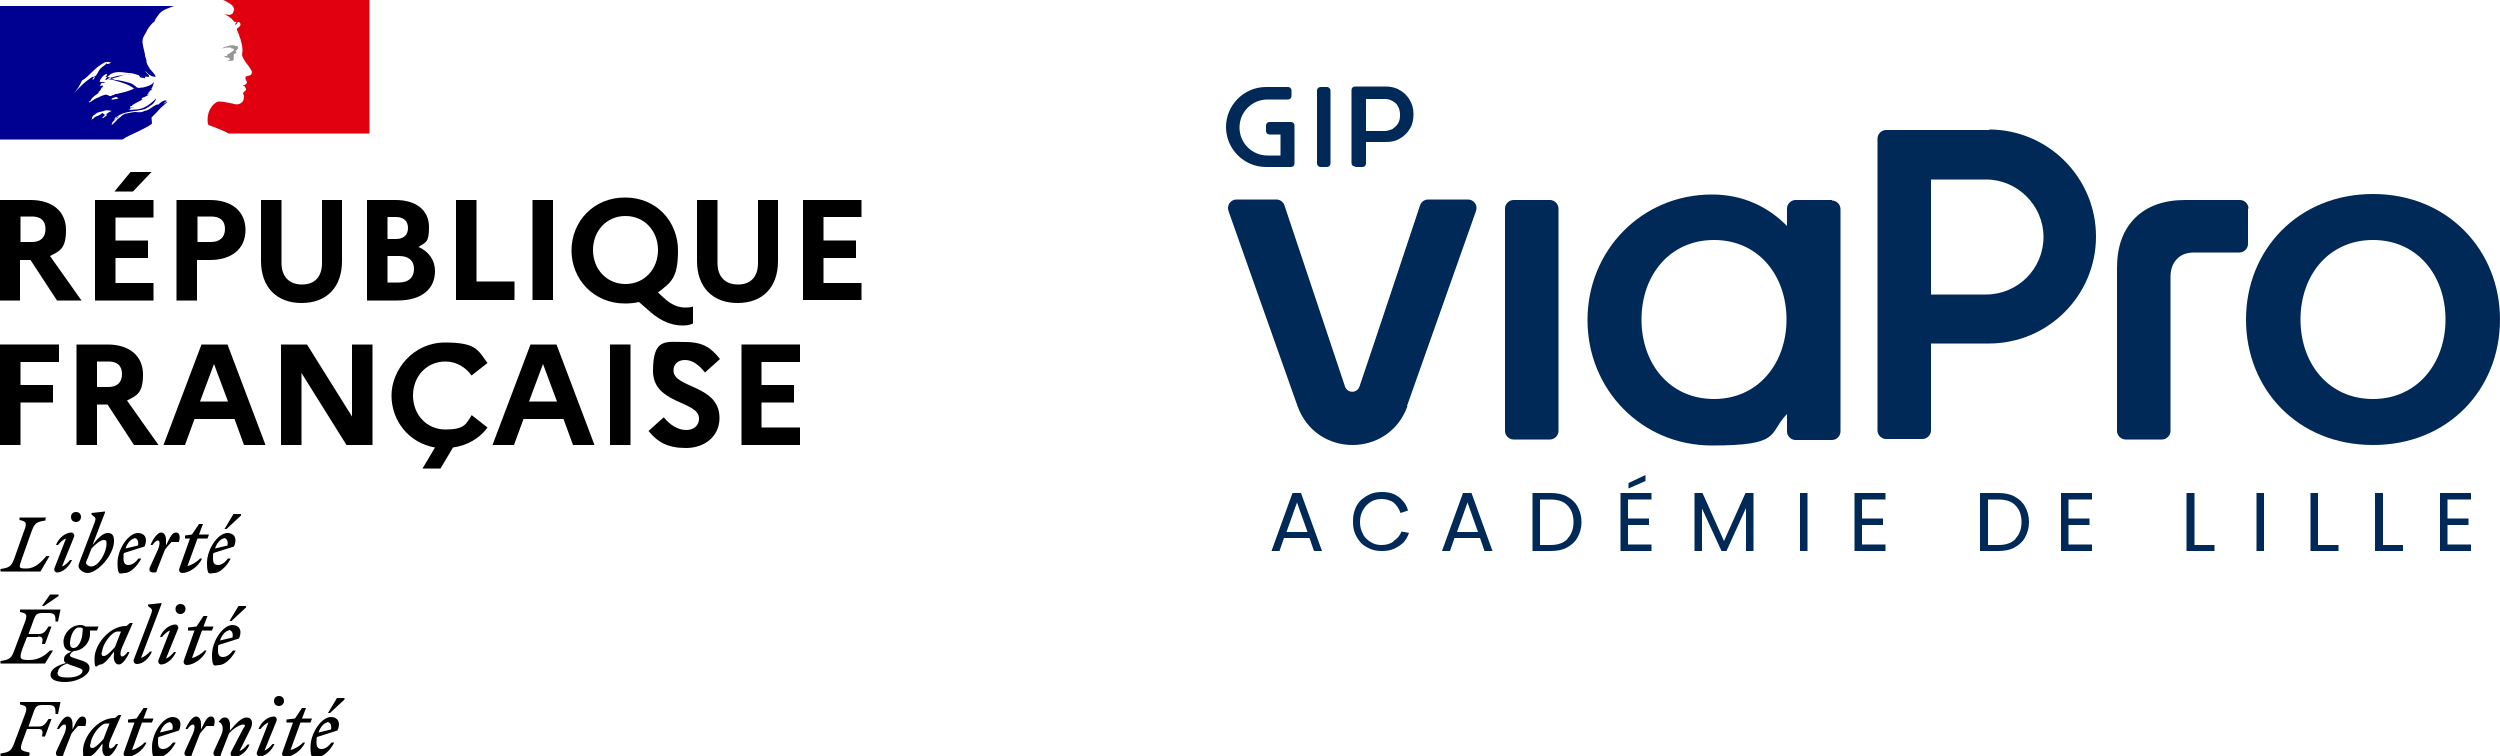<svg xmlns="http://www.w3.org/2000/svg" id="Calque_2" viewBox="0 0 500 151.3"><defs><style>      .st0 {        fill: #000091;      }      .st1 {        fill: #969696;      }      .st2 {        fill: #e1000f;      }      .st3 {        fill: #002957;      }    </style></defs><g id="Calque_1"><g><g><g><rect class="st3" x="263.4" y="17.4" width="2.7" height="16" rx=".7" ry=".7"></rect><path class="st3" d="M271.1,33.4h1.4c.4,0,.7-.3.7-.7v-4.3h4c1.1,0,2-.2,2.8-.7.8-.5,1.5-1.1,2-2,.5-.8.7-1.8.7-2.9s-.3-2.1-.8-2.9c-.5-.8-1.2-1.5-2-1.9-.8-.5-1.8-.7-2.8-.7h-6.1c-.4,0-.7.3-.7.7v14.6c0,.4.3.7.7.7ZM273.2,19.8h3.7c.6,0,1.1.1,1.6.4.5.3.9.6,1.1,1.1.3.5.4,1,.4,1.7s-.1,1.2-.4,1.7c-.3.5-.7.8-1.1,1.1-.5.2-1,.4-1.6.4h-3.7v-6.3Z"></path><path class="st3" d="M253.3,33.4h4.9c.4,0,.7-.3.7-.7v-7.6c0-.4-.3-.7-.7-.7h-4.3c-.4,0-.7.3-.7.7v1.1c0,.4.3.7.7.7h2.2v4.2h-2.6c-3.1,0-5.6-2.5-5.6-5.6s2.5-5.6,5.6-5.6c1,0,4.1,0,4.1,0,.4,0,.7-.3.7-.7v-1.1c0-.4-.3-.7-.7-.7h-4.4c-4.4,0-8,3.6-8,8s3.6,8,8,8Z"></path><path class="st3" d="M281.4,81.2l13.8-39c.4-1.1-.4-2.3-1.6-2.3h-8c-.7,0-1.4.5-1.6,1.2,0,0-9,27.1-12.1,36.2-.5,1.4-2.4,1.4-2.9,0-3-9-12.1-36.2-12.1-36.2-.2-.7-.9-1.2-1.6-1.2h-8c-1.2,0-2,1.2-1.6,2.3,0,0,10.3,29.2,13.8,39,3.7,10.4,18.3,10.4,22,0Z"></path><path class="st3" d="M449.7,41.7c0-.9-.8-1.7-1.7-1.7h-11c-4.2,0-7.6,1.2-10,3.6-2.4,2.4-3.6,5.7-3.6,10v32.6c0,.9.8,1.7,1.7,1.7h7.3c.9,0,1.7-.8,1.7-1.7v-30.8c0-1.5.4-2.7,1.3-3.6.8-.9,2-1.3,3.5-1.3h9c.9,0,1.7-.8,1.7-1.7v-7.1Z"></path><path class="st3" d="M311.7,86.2v-44.5c0-.9-.8-1.7-1.7-1.7h-7.3c-.9,0-1.7.8-1.7,1.7v44.5c0,.9.8,1.7,1.7,1.7h7.3c.9,0,1.7-.8,1.7-1.7Z"></path><path class="st3" d="M366.4,40h-7.3c-.9,0-1.7.8-1.7,1.7v3.5c-3.8-3.9-8.9-6.3-15-6.3-14.1,0-24.9,11.2-24.9,25.1s10.8,25.1,24.9,25.1,11.2-2.4,15-6.3v3.5c0,.9.8,1.7,1.7,1.7h7.3c.9,0,1.7-.8,1.7-1.7v-44.5c0-.9-.8-1.7-1.7-1.7ZM342.8,79.8c-8.9,0-14.5-7.1-14.5-15.9s5.6-15.9,14.5-15.9,14.5,7.1,14.5,15.9-5.7,15.9-14.5,15.9Z"></path><path class="st3" d="M397.9,26h-19.2s-1.5,0-1.5,0c-.9,0-1.7.8-1.7,1.7v58.4c0,.9.8,1.7,1.7,1.7h7.3c.9,0,1.7-.8,1.7-1.7v-17.4h11.6c11.8,0,21.4-9.6,21.4-21.4s-9.6-21.4-21.4-21.4ZM397.2,58.9h-11v-23h11c6.3,0,11.5,5.2,11.5,11.5s-5.1,11.5-11.5,11.5Z"></path><path class="st3" d="M500,63.9c0-13.8-10.4-25.1-25.4-25.1s-25.4,11.2-25.4,25.1,10.3,25.1,25.4,25.1,25.4-11.2,25.4-25.1ZM474.6,79.8c-8.9,0-14.5-7.1-14.5-15.9s5.6-15.9,14.5-15.9,14.5,7.1,14.5,15.9-5.7,15.9-14.5,15.9Z"></path></g><polygon class="st3" points="438.9 98.6 437.3 98.6 437.3 110.2 442.9 110.2 442.9 109 438.9 109 438.9 98.6"></polygon><polygon class="st3" points="463.6 98.6 462.1 98.6 462.1 110.2 467.7 110.2 467.7 109 463.6 109 463.6 98.6"></polygon><polygon class="st3" points="476.6 98.6 475 98.6 475 110.2 480.6 110.2 480.6 109 476.6 109 476.6 98.6"></polygon><polygon class="st3" points="488 110.2 494.2 110.2 494.2 108.9 489.5 108.9 489.5 105 493.7 105 493.7 103.7 489.5 103.7 489.5 99.9 494.2 99.9 494.2 98.6 488 98.6 488 110.2"></polygon><rect class="st3" x="451.3" y="98.6" width="1.5" height="11.6"></rect><path class="st3" d="M402.9,99.3c-.9-.5-2-.7-3.3-.7h-3.6v11.6h3.6c1.3,0,2.4-.2,3.3-.7.9-.5,1.6-1.1,2.1-2,.5-.9.8-1.9.8-3.1s-.3-2.2-.8-3.1c-.5-.9-1.2-1.5-2.1-2ZM403.1,107.8c-.8.8-1.9,1.2-3.4,1.2h-2.1v-9.1h2.1c1.5,0,2.7.4,3.4,1.2.8.8,1.2,1.9,1.2,3.3s-.4,2.5-1.2,3.3Z"></path><polygon class="st3" points="412.2 110.2 418.4 110.2 418.4 108.9 413.7 108.9 413.7 105 417.9 105 417.9 103.7 413.7 103.7 413.7 99.9 418.4 99.9 418.4 98.6 412.2 98.6 412.2 110.2"></polygon><path class="st3" d="M258.5,98.6l-4.2,11.6h1.6l.9-2.6h5.1l.9,2.6h1.6l-4.2-11.6h-1.8ZM257.3,106.4l2.1-5.9h0l2.1,5.9h-4.2Z"></path><path class="st3" d="M292.6,98.6l-4.2,11.6h1.6l.9-2.6h5.1l.9,2.6h1.6l-4.2-11.6h-1.8ZM291.4,106.4l2.1-5.9h0l2.1,5.9h-4.2Z"></path><path class="st3" d="M278.7,108.3c-.7.5-1.5.7-2.4.7s-1.5-.2-2.2-.6c-.6-.4-1.2-.9-1.5-1.6-.4-.7-.6-1.5-.6-2.4s.2-1.7.6-2.4.9-1.2,1.5-1.6c.6-.4,1.4-.6,2.2-.6s1.7.2,2.4.7c.6.5,1.1,1.2,1.4,2.1l1.5-.5c-.2-.8-.6-1.5-1.1-2-.5-.6-1.1-1-1.8-1.3-.7-.3-1.5-.4-2.3-.4s-1.6.1-2.3.4c-.7.3-1.3.7-1.9,1.2-.5.5-1,1.2-1.2,1.9-.3.7-.4,1.5-.4,2.4s.1,1.7.4,2.4c.3.7.7,1.3,1.2,1.9.5.5,1.2.9,1.9,1.2.7.3,1.5.4,2.3.4s1.6-.1,2.3-.4c.7-.3,1.3-.7,1.9-1.2.5-.5.9-1.2,1.2-2l-1.5-.3c-.3.8-.9,1.5-1.6,1.9Z"></path><polygon class="st3" points="370.9 110.2 377.1 110.2 377.1 108.9 372.4 108.9 372.4 105 376.6 105 376.6 103.7 372.4 103.7 372.4 99.9 377.1 99.9 377.1 98.6 370.9 98.6 370.9 110.2"></polygon><rect class="st3" x="360" y="98.6" width="1.5" height="11.6"></rect><g><polygon class="st3" points="324.1 110.2 330.3 110.2 330.3 108.9 325.6 108.9 325.6 105 329.8 105 329.8 103.7 325.6 103.7 325.6 99.9 330.3 99.9 330.3 98.6 324.1 98.6 324.1 110.2"></polygon><polygon class="st3" points="325.7 96.6 325.7 97.7 329.1 96.2 329.1 95 325.7 96.6"></polygon></g><path class="st3" d="M313.4,99.3c-.9-.5-2-.7-3.3-.7h-3.6v11.6h3.6c1.3,0,2.4-.2,3.3-.7.9-.5,1.6-1.1,2.1-2,.5-.9.8-1.9.8-3.1s-.3-2.2-.8-3.1c-.5-.9-1.2-1.5-2.1-2ZM313.5,107.8c-.8.8-1.9,1.2-3.4,1.2h-2.1v-9.1h2.1c1.5,0,2.7.4,3.4,1.2.8.8,1.2,1.9,1.2,3.3s-.4,2.5-1.2,3.3Z"></path><polygon class="st3" points="344.8 108.2 340.5 98.6 338.9 98.6 338.9 110.2 340.4 110.2 340.4 101.7 344.3 110.2 345.3 110.2 349.2 101.6 349.2 110.2 350.7 110.2 350.7 98.6 349.1 98.6 344.8 108.2"></polygon></g><g><path d="M4.1,43.4v5h2.3c1.7,0,2.7-.9,2.7-2.6s-1-2.5-2.7-2.5h-2.3ZM0,40h6.1c4.4,0,7.1,2.3,7.1,6s-1.2,4.2-3.2,5.2l6.3,8.9h-4.9l-5.3-8.1h-2.1v8.1H0v-20.1H0Z"></path><path d="M22.9,38.3l3.2-3.9h4.2l-3.7,3.9h-3.7ZM19,40h11.7v3.5h-7.6v4.6h6.5v3.5h-6.5v5h7.6v3.5h-11.7v-20.1h0Z"></path><path d="M39.5,43.4v5h2.7c1.7,0,2.8-.9,2.8-2.6s-1-2.5-2.8-2.5h-2.7ZM35.4,40h6.6c4.4,0,7.1,2.3,7.1,6s-2.7,6-7.1,6h-2.6v8.1h-4.1v-20.1h0Z"></path><path d="M64.3,40h4.1v12.2c0,5.3-3.1,8.4-8.1,8.4s-8.1-3.2-8.1-8.4v-12.2h4.1v12.6c0,2.7,1.5,4.3,4.1,4.3s4-1.6,4-4.3v-12.6h0Z"></path><path d="M77.5,51.3v5.2h2.3c1.9,0,3-1,3-2.7s-1.1-2.6-3-2.6h-2.3ZM77.5,43.4v4.4h1.7c1.5,0,2.4-.8,2.4-2.2s-.9-2.2-2.4-2.2h-1.7ZM73.4,40h5.7c4.2,0,6.7,2.1,6.7,5.4s-.7,3-2.1,4c2.1.9,3.3,2.7,3.3,4.8,0,3.7-2.8,5.9-7.5,5.9h-6.1v-20.1h0Z"></path><polygon points="91.2 40 95.3 40 95.3 56.3 102.9 56.3 102.9 60 91.2 60 91.2 40 91.2 40"></polygon><polygon points="106.5 40 110.6 40 110.6 60 106.5 60 106.5 40 106.5 40"></polygon><path d="M131.6,50c0-3.8-2.7-6.8-6.5-6.8s-6.5,3-6.5,6.8,2.7,6.8,6.5,6.8,6.5-3,6.5-6.8h0ZM137.2,61.5c.4,0,1,0,1.4-.2v3.4c-.7.3-1.2.4-2.1.4-2.2,0-4.3-.9-6.3-2.6l-2.4-2.1c-.9.2-1.8.3-2.8.3-6.3,0-10.7-4.9-10.7-10.6s4.3-10.6,10.7-10.6,10.6,4.9,10.6,10.6-1.5,6.4-4,8.4l1.2,1.1c1.5,1.4,2.9,1.9,4.2,1.9h0Z"></path><path d="M151.5,40h4.1v12.2c0,5.3-3.1,8.4-8.1,8.4s-8.1-3.2-8.1-8.4v-12.2h4.1v12.6c0,2.7,1.5,4.3,4.1,4.3s4-1.6,4-4.3v-12.6h0Z"></path><polygon points="160.6 40 172.3 40 172.3 43.4 164.7 43.4 164.7 48.1 171.2 48.1 171.2 51.6 164.7 51.6 164.7 56.6 172.3 56.6 172.3 60 160.6 60 160.6 40 160.6 40"></polygon><polygon points="0 68.9 11.8 68.9 11.8 72.4 4.1 72.4 4.1 77 10.6 77 10.6 80.5 4.1 80.5 4.1 89 0 89 0 68.9 0 68.9"></polygon><path d="M19.4,72.4v5h2.3c1.7,0,2.7-.9,2.7-2.6s-1-2.5-2.7-2.5h-2.3ZM15.4,68.9h6.1c4.4,0,7.1,2.3,7.1,6s-1.2,4.2-3.2,5.2l6.3,8.9h-4.9l-5.3-8.1h-2.1v8.1h-4.1v-20.1h0Z"></path><path d="M45.6,80.3l-2.8-7.5-2.8,7.5h5.5ZM40.2,68.9h5.3l7.6,20.1h-4.3l-1.9-5.2h-8l-1.9,5.2h-4.3l7.6-20.1h0Z"></path><polygon points="56.2 68.9 61.4 68.9 70.4 83.3 70.4 68.9 74.5 68.9 74.5 89 69.3 89 60.3 74.6 60.3 89 56.2 89 56.2 68.9 56.2 68.9"></polygon><path d="M94.3,83l3.2,2.5c-1.5,2.1-4,3.6-6.9,4l-2.5,4.2h-3.6l2.5-4.2c-5.2-.9-8.7-5.3-8.7-10.4s4.3-10.6,10.7-10.6,6.6,1.6,8.5,4.1l-3.2,2.5c-1.1-1.6-3-2.8-5.2-2.8-3.8,0-6.5,3-6.5,6.8s2.7,6.8,6.5,6.8,4.1-1.1,5.2-2.8h0Z"></path><path d="M111.4,80.3l-2.8-7.5-2.8,7.5h5.5ZM106,68.9h5.3l7.6,20.1h-4.3l-1.9-5.2h-8l-1.9,5.2h-4.3l7.6-20.1h0Z"></path><polygon points="122 68.9 126.1 68.9 126.1 89 122 89 122 68.9 122 68.9"></polygon><path d="M132.8,83.5c1.2,1.5,2.8,2.5,4.4,2.5s2.6-.9,2.6-2.3c0-3.6-9.2-2.8-9.2-9.5s2.6-5.8,6.4-5.8,5.3,1.3,7,3.4l-3,2.7c-1.2-1.5-2.5-2.5-4-2.5s-2.3.9-2.3,2.1c0,3.6,9.2,2.8,9.2,9.5,0,3.7-3,6-6.7,6s-5.7-1.2-7.5-3.4l3-2.7h0Z"></path><polygon points="148.3 68.9 160 68.9 160 72.4 152.3 72.4 152.3 77 158.8 77 158.8 80.5 152.3 80.5 152.3 85.5 160 85.5 160 89 148.3 89 148.3 68.9 148.3 68.9"></polygon><path d="M5.9,151v-.5c-1.8-.4-2.1-.4-1.3-2.5l.8-2.2h2.2c1,0,1,.4.8,1.5h.6l1.3-3.5h-.6c-.5.8-.9,1.5-1.9,1.5h-2.1l1.1-3.1c.4-1,.6-1.2,1.9-1.2h.9c1.4,0,1.5.4,1.5,1.8h.5l.5-2.4H4v.5c1.4.3,1.6.5.8,2.5l-1.8,4.8c-.7,2-1,2.2-2.9,2.5v.5c-.1,0,5.7,0,5.7,0h0ZM17.1,145.1c.3-1,.1-1.8-.6-1.8s-1.1.7-2,2.6v-1.1c0-.8-.3-1.5-1-1.5s-1.6,1.3-2.1,2.5h.4c.4-.6.8-.9,1.1-.9s.5.5,0,1.8l-1.6,3.5c-.3.7,0,1.1.7,1.1s.6-.1.7-.5l1.6-4.1c.4-.5.8-1,1.3-1.5h1.5ZM24.3,143h-.6s-.7.6-.7.6h-.1c-3.4,0-6.3,3.8-6.3,6.5s.5,1.2,1.2,1.2,1.7-1.2,2.7-2.6v.5c-.2,1.4.3,2.1,1,2.1s1.6-1.3,2.1-2.5h-.4c-.4.6-.8.9-1.1.9s-.5-.6,0-1.8l2.2-5h0ZM18.1,149c0-1.8,2-4.3,3.1-4.3s.5,0,.7,0l-1.2,3.1c-.7.8-1.7,1.8-2.2,1.8s-.5-.2-.5-.8M25.5,144.5h1.4l-2.1,5.9c-.2.5,0,1,.6,1,1.2,0,3.2-1.2,3.9-2.9h-.4c-.5.6-1.6,1.3-2.5,1.5l2-5.5h2l.3-.8h-2l.8-2.1h-.8l-1.4,2.1-1.7.2v.6h0ZM35.1,148.5h-.5c-.6.8-1.3,1.3-2,1.3s-1-.4-1-1.3,0-.8.1-1.1l4.1-1.3c.8-1.9-.2-2.7-1.3-2.7-1.9,0-4.1,3.2-4.1,6s.6,2,1.5,2,2.3-1.1,3.2-2.8M33.7,144.4c.5,0,1,.4.8,1.5l-2.5.6c.4-1.2,1.2-2,1.8-2M42.8,145.1c.3-1,.1-1.8-.6-1.8s-1.1.7-2,2.6v-1.1c0-.8-.3-1.5-1-1.5s-1.6,1.3-2.1,2.5h.4c.4-.6.8-.9,1.1-.9s.5.5,0,1.8l-1.6,3.5c-.3.7,0,1.1.7,1.1s.6-.1.7-.5l1.6-4.1c.4-.5.8-1,1.3-1.5h1.5ZM42.8,150.2c-.3.7,0,1.1.7,1.1s.6-.1.7-.5l1.6-4.1c.7-.9,2.2-1.8,2.8-1.8s.4.4,0,.9l-2.4,4.6c-.2.5,0,1,.6,1,1.2,0,2.6-1.1,3.1-2.5h-.4c-.4.5-1,1.1-1.6,1.3l2.1-4.2c.3-.5.4-1,.4-1.4,0-.7-.4-1.1-1.1-1.1-1,0-2,1.1-3.3,2.6v-1.1c0-.8-.3-1.5-1-1.5s-.9.4-1.3.9h0c.8.1,1.1,1.3.6,2.5l-1.6,3.5h0ZM55.8,141.2c.5,0,1-.4,1-1s-.4-1-1-1-1,.4-1,1,.4,1,1,1M55.3,144.2c.2-.5-.2-.9-.5-.9-1.2,0-2.6,1.1-3.1,2.5h.4c.4-.5,1-1.1,1.6-1.3l-2.3,5.9c-.2.5.2.9.5.9,1.1,0,2.4-1.1,3-2.5h-.4c-.4.5-1,1.1-1.6,1.3l2.4-5.9h0ZM57.2,144.5h1.4l-2.1,5.9c-.2.5,0,1,.6,1,1.2,0,3.2-1.2,3.9-2.9h-.4c-.5.6-1.6,1.3-2.5,1.5l2-5.5h2l.3-.8h-2l.8-2.1h-.8l-1.4,2.1-1.7.2v.6h0ZM66,142.6l2.9-2.7v-.3h-1.5l-1.8,3h.4ZM66.8,148.5h-.5c-.6.8-1.3,1.3-2,1.3s-1-.4-1-1.3,0-.8.1-1.1l4.1-1.3c.8-1.9-.2-2.7-1.3-2.7-1.9,0-4.1,3.2-4.1,6s.6,2,1.5,2,2.3-1.1,3.2-2.8M65.4,144.4c.5,0,1,.4.8,1.5l-2.5.6c.4-1.2,1.2-2,1.8-2"></path><path d="M8.8,121.2l2.9-2v-.3h-1.7l-1.6,2.3h.5ZM7.6,127.3c1,0,1,.4.8,1.5h.6l1.3-3.5h-.6c-.5.8-.9,1.5-1.9,1.5h-2.1l1.1-3c.4-1,.6-1.2,1.9-1.2h.9c1.4,0,1.5.4,1.5,1.7h.5l.5-2.4H4v.5c1.4.3,1.6.5.8,2.5l-1.8,4.8c-.7,2-1,2.2-2.9,2.5v.5c-.1,0,8.9,0,8.9,0l1.6-2.6h-.6c-1,1-2.3,1.9-4.1,1.9s-2.2-.1-1.4-2.3l.9-2.3h2.2ZM17.9,133.6c0-.9-.8-1.3-2.2-1.7-1.2-.4-1.7-.5-1.7-.8s.3-.7.8-.9c1.9-.1,3.2-1.8,3.2-3.3s0-.6-.2-.8h1.6l.3-.8h-2.6c-.3-.2-.7-.3-1-.3-2,0-3.4,1.8-3.4,3.3s.7,1.8,1.6,2c-1,.4-1.5.9-1.5,1.5s.1.6.4.8c-2.2.6-3.1,1.4-3.1,2.4s1.3,1.4,2.9,1.4c2.7,0,4.9-1.5,4.9-2.7M14.7,129.6c-.5,0-.7-.4-.7-.9,0-1.3.7-3.2,1.8-3.2s.7.4.7.9c0,1.3-.7,3.2-1.8,3.2M11.6,134.4c0-.8.8-1.3,1.8-1.7.4.2.9.4,1.6.6,1.1.4,1.5.5,1.5.9,0,.7-1.2,1.3-2.9,1.3s-2.1-.3-2.1-1M26.6,124.6h-.6s-.7.6-.7.6h-.1c-3.4,0-6.3,3.8-6.3,6.5s.5,1.2,1.2,1.2,1.7-1.2,2.7-2.6v.5c-.2,1.4.3,2.1,1,2.1s1.6-1.3,2.1-2.5h-.4c-.4.6-.8.9-1.1.9s-.5-.6,0-1.8l2.2-5h0ZM20.4,130.6c0-1.8,2-4.3,3.1-4.3s.5,0,.7,0l-1.2,3.1c-.7.8-1.7,1.8-2.2,1.8s-.5-.2-.5-.8M28.2,131.6l4.1-10.8v-.2c-.1,0-2.7.3-2.7.3v.3l.5.4c.5.4.3.7-.1,1.8l-3.2,8.4c-.2.5,0,1,.6,1,1.2,0,2.4-1.1,3-2.5h-.4c-.4.5-1.2,1.1-1.8,1.3M36.1,122.8c.5,0,1-.4,1-1s-.4-1-1-1-1,.4-1,1,.4,1,1,1M35.6,125.8c.2-.5-.2-.9-.5-.9-1.2,0-2.6,1.1-3.1,2.5h.4c.4-.5,1-1.1,1.6-1.3l-2.3,5.9c-.2.5.2.9.5.9,1.1,0,2.4-1.1,3-2.5h-.4c-.4.5-1,1.1-1.6,1.3l2.4-5.9h0ZM37.5,126.1h1.4l-2.1,5.9c-.2.5,0,1,.6,1,1.2,0,3.2-1.2,3.9-2.9h-.4c-.5.6-1.6,1.3-2.5,1.5l2-5.5h2l.3-.8h-2l.8-2.1h-.8l-1.4,2.1-1.7.2v.6h0ZM46.3,124.2l2.9-2.7v-.3h-1.5l-1.8,3h.4ZM47.1,130.1h-.5c-.6.8-1.3,1.3-2,1.3s-1-.4-1-1.3,0-.8.1-1.1l4.1-1.3c.8-1.9-.2-2.7-1.3-2.7-1.9,0-4.1,3.2-4.1,6s.6,2,1.5,2,2.3-1.1,3.2-2.8M45.7,126c.5,0,1,.4.8,1.5l-2.5.6c.4-1.2,1.2-2,1.8-2"></path><path d="M9.3,103.5H3.9v.5c1.4.3,1.6.5.8,2.5l-1.7,4.8c-.7,2-1,2.2-2.9,2.5v.5c-.1,0,8,0,8,0l1.8-3.1h-.6c-1,1.1-2.2,2.5-4,2.5s-1.5-.2-.8-2.3l1.7-4.8c.7-2,1-2.2,2.9-2.5v-.5h.1ZM15.2,104.4c.5,0,1-.4,1-1s-.4-1-1-1-1,.4-1,1,.4,1,1,1M14.8,107.4c.2-.5-.2-.9-.5-.9-1.2,0-2.6,1.1-3.1,2.5h.4c.4-.5,1-1.1,1.6-1.3l-2.3,5.9c-.2.5.2.9.5.9,1.1,0,2.4-1.1,3-2.5h-.4c-.4.5-1,1.1-1.6,1.3l2.4-5.9h0ZM22.8,108.2c0-1.2-.4-1.6-1.3-1.6s-2,1.1-3,2.4l2.5-6.5v-.2c-.1,0-2.7.3-2.7.3v.3l.5.4c.5.4.3.7-.1,1.8l-2.6,6.8c-.2.5-.4,1.1-.4,1.3,0,.7,1,1.4,1.8,1.4,2,0,5.3-3.6,5.3-6.4M18.2,113.3c-.4,0-1-.4-1-.7s.2-.6.4-1.1l.7-1.8c.7-.8,1.8-1.7,2.4-1.7s.6.2.6.8c0,1.6-1.5,4.5-3.1,4.5M28.2,111.7h-.5c-.6.8-1.3,1.3-2,1.3s-1-.4-1-1.3,0-.8.1-1.1l4.1-1.3c.8-1.9-.2-2.7-1.3-2.7-1.9,0-4.1,3.2-4.1,6s.6,2,1.5,2,2.3-1.1,3.2-2.8M26.8,107.6c.5,0,1,.4.8,1.5l-2.5.6c.4-1.2,1.2-2,1.8-2M35.8,108.3c.3-1,.1-1.8-.6-1.8s-1.1.7-2,2.6v-1.1c0-.8-.3-1.5-1-1.5s-1.6,1.3-2.1,2.5h.4c.4-.6.8-.9,1.1-.9s.5.5,0,1.8l-1.6,3.5c-.3.7,0,1.1.7,1.1s.6-.1.7-.5l1.6-4.1c.4-.5.8-1,1.3-1.5h1.5ZM36.9,107.7h1.1l-2.1,5.9c-.2.5,0,1,.6,1,1.2,0,3.2-1.2,3.9-2.9h-.4c-.5.6-1.6,1.3-2.5,1.5l2-5.5h2l.3-.8h-2l.8-2.1h-.8l-1.4,2.1-1.4.2v.6h0ZM45.3,105.8l2.9-2.7v-.3h-1.5l-1.8,3h.4ZM46.1,111.7h-.5c-.6.8-1.3,1.3-2,1.3s-1-.4-1-1.3,0-.8.1-1.1l4.1-1.3c.8-1.9-.2-2.7-1.3-2.7-1.9,0-4.1,3.2-4.1,6s.6,2,1.5,2,2.3-1.1,3.2-2.8M44.7,107.6c.5,0,1,.4.8,1.5l-2.5.6c.4-1.2,1.2-2,1.8-2"></path><path class="st0" d="M21.5,19.1c0,0,.2,0,.2-.1h-.4c0,0,0,0,0-.1-.3,0-.6.2-.8.2-.4.1-.7.4-1.1.5-.6.2-1,.7-1.6.9,0,0,0,0,0-.1,0-.2.3-.2.4-.4,0,0,0-.1,0-.1.4-.6,1-.9,1.5-1.3v-.2c.2-.2.4-.3.5-.6,0-.2.3-.4.5-.5,0,0-.2,0-.2-.2-.2,0-.4.1-.6,0,0,0,.2-.1.3-.2,0,0,0,0-.1,0,0-.1,0-.2.3-.3.2,0,.5,0,.6-.2-.4,0-.8.1-1.1-.1.3-.7.7-1.2,1.3-1.5,0,0,.2,0,.2,0,0,.3-.2.5-.4.5.4.1.8.1,1.2.3,0,.1-.2,0-.2,0,.3.2.6,0,.8.3-.2.2-.3,0-.5,0,1.6.5,3.2.8,4.5,1.8-1.1.6-2.3.8-3.5,1.1-.2,0-.3,0-.4,0,0,0,0,.2,0,.2-.2,0-.4,0-.5.1-.2.1-.5.2-.7,0h0ZM20.5,22.6s0,0,0,0c-.2.1-.4.3-.6.4-.2.1-.4.2-.7.3,0,0,0,0,0,0,0,0,0,0,0,0-.2.1-.4.2-.5.4,0,0,0,0,0,0,0,0,0,0,0,0,0,0,0,0,0,0,0,0,0,0,0,0,0,0,0,0,0,0s0,0,0,0c0,0,0,0-.1.1,0,0,0,0,0,0,0,0-.1,0-.1,0,0,0,0,0,0,0,0,0,0,0,0,0,0,0,0,0,0,0,0,0,0,0,0,0,0,0,0,0,0,0,0,0-.1,0-.2.2-.1,0-.2.2-.3.3,0,0,0,0,0,0,0,0,0,0,0,0,0,0,0,0,0,0,0,0,0,0,0,0,0,0,0,0,0,0,0,0,0,0,0,0,0,0,0,0,0,0,0,0,0,0,0,0,0,0,0,0,0,0,0,0,0,0,0,0,0,0,0,0,0,0,0,0,0,0,0,0,0,0,0,0,0,0,0,0,.1-.1.2-.2,0,0,0,0,0,0,0,0,0,0,0,0,0,0,0,0,0-.1,0,0,0,0,0,0,0,0,.1-.1.2-.2,0,0,0,0,0,0,0,0,0,0,0,0,0,0,0,0,0-.1,0,0,0,0,0-.1,0,0,0,0,0,0,0,0,0,0,0,0,0,0,0,0,0,0,0,0,0,0,0-.1,0,0,0,0,0,0,0,0,0,0,0,0,0,0,0,0,0,0h0s0,0,0,0c0,0,0,0,0,0,0,0,0,0,0,0,0,0,.1-.2.2-.3,0,0,0,0,0,0,0,0-.1.1-.2.2,0,0-.2,0,0,0,0,0,0,0,.1-.1,0,0,0,0,0,0,0,0,.2-.2.3-.3,0,0,.1,0,.2-.1,0,0,0,0,0,0,0,0,0,0,.1-.1,0,0,0,0,0,0,.5-.5,1.3-.4,1.9-.7.3-.1.6,0,.8,0,.2,0,.3,0,.5.1-.5.2-.9.5-1.3.8h0ZM21.4,23c0,0,0,.1-.1.1,0,0,.1,0,0,0-.1.1-.2.2-.4.3,0,0,0,0,0,0,0,0-.1.1-.2.2,0,0-.3,0-.3,0,.1-.1.2-.2.4-.4,0,0,.1-.1.2-.2,0,0,0,0,.1-.1,0,0,.3,0,.3,0h0ZM19,15.5c0,.1-.1.1-.2.2,0,.1-.1.2-.2.2,0,0-.1,0-.1,0,0-.2.2-.4.4-.5,0,0,0,0,0,.1h0ZM14.8,18.8s0,0,0-.1c.7-.9,1.2-1.7,1.6-2.6.7-.4,1.2-.9,1.7-1.4.9-.9,1.8-1.7,2.8-2.2.4-.2.9-.1,1.3,0-.2.2-.4.2-.6.3,0,0-.1,0-.2,0,0,0,0-.1,0-.2-.5.6-1.2.8-1.6,1.5-.3.5-.5,1.2-1.2,1.3-.2,0,0-.2,0-.1-1.6,1-2.7,2.1-3.9,3.5h0ZM22.6,19.9c-.1,0-.3,0-.3,0,0-.3.4-.3.6-.4.1,0,.3-.2.4-.1.1.2.3.1.4.2-.3.3-.7.2-1.1.3h0ZM30.3,23.5c.3-.3.6-.6.9-.9h0c.5-.6,1.1-1.2,1.7-1.7.2-.2.4-.3.5-.4,0,0,0-.2.1-.2-.3.1-.4.3-.7.4,0,0-.1,0,0-.1.2-.1.4-.3.5-.4,0,0,0,0,0,0,0,0,0,0,0-.1-.7-.1-1.2.4-1.6.8-.1,0-.2,0-.3,0-.8.3-1.3.9-2.1,1.2h0c-.3,0-.6.2-.9.3-.5.1-.9,0-1.3,0-.6,0-1.2.2-1.8.3,0,0,0,0,0,0-.3,0-.6.2-.9.4,0,0,0,0,0,0,0,0,0,0,0,0-.1.1-.2.2-.3.3-.3.2-.6.4-.8.7,0,0,0,0,0,0-.3.3-.5.5-.8.8,0,0,0,0-.2,0,0,0,0,0,0,0,0,0,0,0,0,0,0,0,0-.1.1-.2,0,0,0-.2.1-.2,0-.1.1-.2.2-.3,0,0,0,0,0,0,0,0,0,0,0,0,.3-.2.5-.5.8-.6,0,0,0,0,0,0,0,0,0,0,0,0,0,0,0,0,0-.1,0,0,0,0,0,0,0,0,0,0,0,0,0,0-.2.1-.2.2-.1.1-.2.3-.4.3,0,0,0,0,0,0,0,0,0,0,0,0,0,0,0,0,0,0,0,0,0,0,0,0,0,0,0,0,0,0,0,0,0,0,0,0,0,0,0,0,0,0,0,0,0,0,0,0,0,0,0,0,0,0,0,0,0,0,0,0,0,0,0,0,0-.1,0,0,0,0,0,0,0,0,0,0,0,0,0,0,0,0,0,0,0-.1.2-.2.3-.3h0c.2,0,.4-.2.6-.3,0,0,0,0,0,0-.3,0-.5.2-.8.4,0,0,0,0,0,0,0,0,0,0-.1,0,0,0,0,0,0,0,0-.1.2-.2.3-.3,0,0,.1,0,.1,0,1.6-1.3,3.8-1,5.7-1.6.2-.1.3-.2.5-.3.3-.1.5-.4.8-.5.4-.3.7-.7.9-1.2,0,0,0-.1,0-.1-.7.7-1.4,1.3-2.2,1.7-1.1.6-2.2.5-3.3.6,0-.1.2-.1.3-.1,0-.2.1-.2.2-.3h.2c0,0,0-.1.1-.1.1,0,.3,0,.2,0-.2-.2-.5.2-.7,0,.1-.1,0-.3.2-.3h.2c0-.1.1-.2.1-.2.8-.5,1.5-.8,2.2-1.2-.2,0-.3.2-.4,0,.1,0,0-.2.1-.2.6-.2,1-.5,1.6-.7-.2,0-.4.2-.6,0,.1,0,.2-.2.3-.2v-.2c0,0,0,0,.1,0,0,0-.1,0-.1,0,0-.1.2,0,.3-.2,0,0-.2,0-.2,0,.2-.2.4-.3.7-.3,0-.1-.2,0-.2-.1s0,0,.1,0h-.1c-.1,0,0-.2,0-.2.3-.4.3-.8.5-1.2,0,0-.1,0-.1,0-.5.6-1.3.8-2.1,1h-.3c-.3.1-.6.1-.9,0-.2-.1-.3-.3-.5-.4-.4-.3-.8-.5-1.3-.6-1.3-.4-2.6-.6-3.9-.6.6-.3,1.2-.3,1.8-.5.9-.3,1.7-.6,2.6-.5-.2,0-.4,0-.5,0-.7,0-1.4.2-2.2.3-.5.1-1,.3-1.5.4-.3.1-.5.4-.8.4v-.2c.5-.6,1.1-1.2,1.9-1.3.9-.2,1.8,0,2.7.1.7,0,1.3.2,1.9.4.3,0,.3.4.5.5.3.1.6,0,.9.2,0-.1,0-.2,0-.3.2-.2.5,0,.7,0,.4-.3-.4-.7-.6-1.1,0,0,0-.1,0-.1.4.4.7.8,1.2,1,.3.1.9.3.8,0-.3-.6-.8-1-1.2-1.5v-.2c-.1,0-.1,0-.2-.1v-.2c-.2-.1-.2-.3-.3-.5-.2-.3,0-.6-.2-.9-.1-.3-.2-.6-.2-.9-.2-.9-.4-1.6-.5-2.4-.1-1,.6-1.7,1-2.6.4-.6.8-1.2,1.4-1.6.2-.6.6-1.1,1-1.6.4-.5,1.1-.8,1.6-1,.7-.3,1.3-.5,1.3-.5H0v26.7h24.5c1-.7,1.9-1,3.3-1.7.6-.3,2.1-1,2.6-1.5h0Z"></path><path class="st2" d="M73.3,0h-28.7s0,0,.3.1c.2.1.5.3.7.4.4.2.7.4,1,.8.1.2.3.5.2.7-.1.3-.2.7-.4.8-.3.2-.7.2-1.1.1-.2,0-.4,0-.6-.1.8.3,1.5.7,2,1.4,0,.1.3.2.5.2s0,.1,0,.2c-.1.1-.2.2-.2.3h.2c.3-.1.2-.6.6-.5.3.2.4.5.2.8-.2.2-.4.4-.6.5,0,.1,0,.3,0,.4.2.2.2.4.3.6.2.4.2.8.4,1.1.2.8.4,1.5.4,2.3,0,.4-.2.8,0,1.2.1.4.4.7.6,1.1.2.3.4.5.6.8.3.5.9,1,.6,1.6-.2.4-.7.3-1.1.5-.3.3,0,.7.1.9.3.5-.3.8-.7.9.1.2.3.1.4.2,0,.3.3.4.2.7-.2.3-.8.5-.5.9.2.4,0,.7,0,1.1-.2.5-.6.7-.9.8-.3.1-.7.1-1,0-.1,0-.2-.1-.3-.1-.9-.1-1.7-.4-2.6-.4-.3,0-.5.1-.7.2-.2.2-.4.3-.6.5,0,0,0,0,0,0,0,0,0,0-.1.1,0,0,0,0,0,0,0,0,0,0,0,0-.1.2-.3.4-.4.6,0,0,0,0,0,0,0,0,0,0,0,0-.2.3-.3.6-.4.9-.3,1.2-.2,2.1,0,2.4,0,0,1.7.6,2.8,1.1.5.2.9.4,1.2.6h28.2V0h0Z"></path><path class="st1" d="M46.3,9.7c.2,0,.5,0,.5.2-.1.4-.7.5-1,.9h-.2c-.2.1-.1.4-.3.4-.2,0-.3,0-.5,0,.2.2.5.4.8.3,0,0,.2.1.2.2,0,0,0,0,.1,0,0,0,.1,0,.1,0v.2c-.2.2-.4.1-.6.2.4.1.8.1,1.2,0,.3-.1,0-.6.2-.9-.1,0,0-.2-.1-.2.1-.1.2-.3.3-.3.1,0,.3,0,.3-.2,0-.1-.2-.2-.2-.3.3-.2.6-.5.5-.8,0-.2-.5-.2-.7-.3-.3-.1-.6,0-.9,0-.3,0-.5.2-.8.2-.4.1-.7.3-1,.5.4-.2.7-.2,1.1-.3.3,0,.6,0,.9,0h0Z"></path></g></g></g></svg>